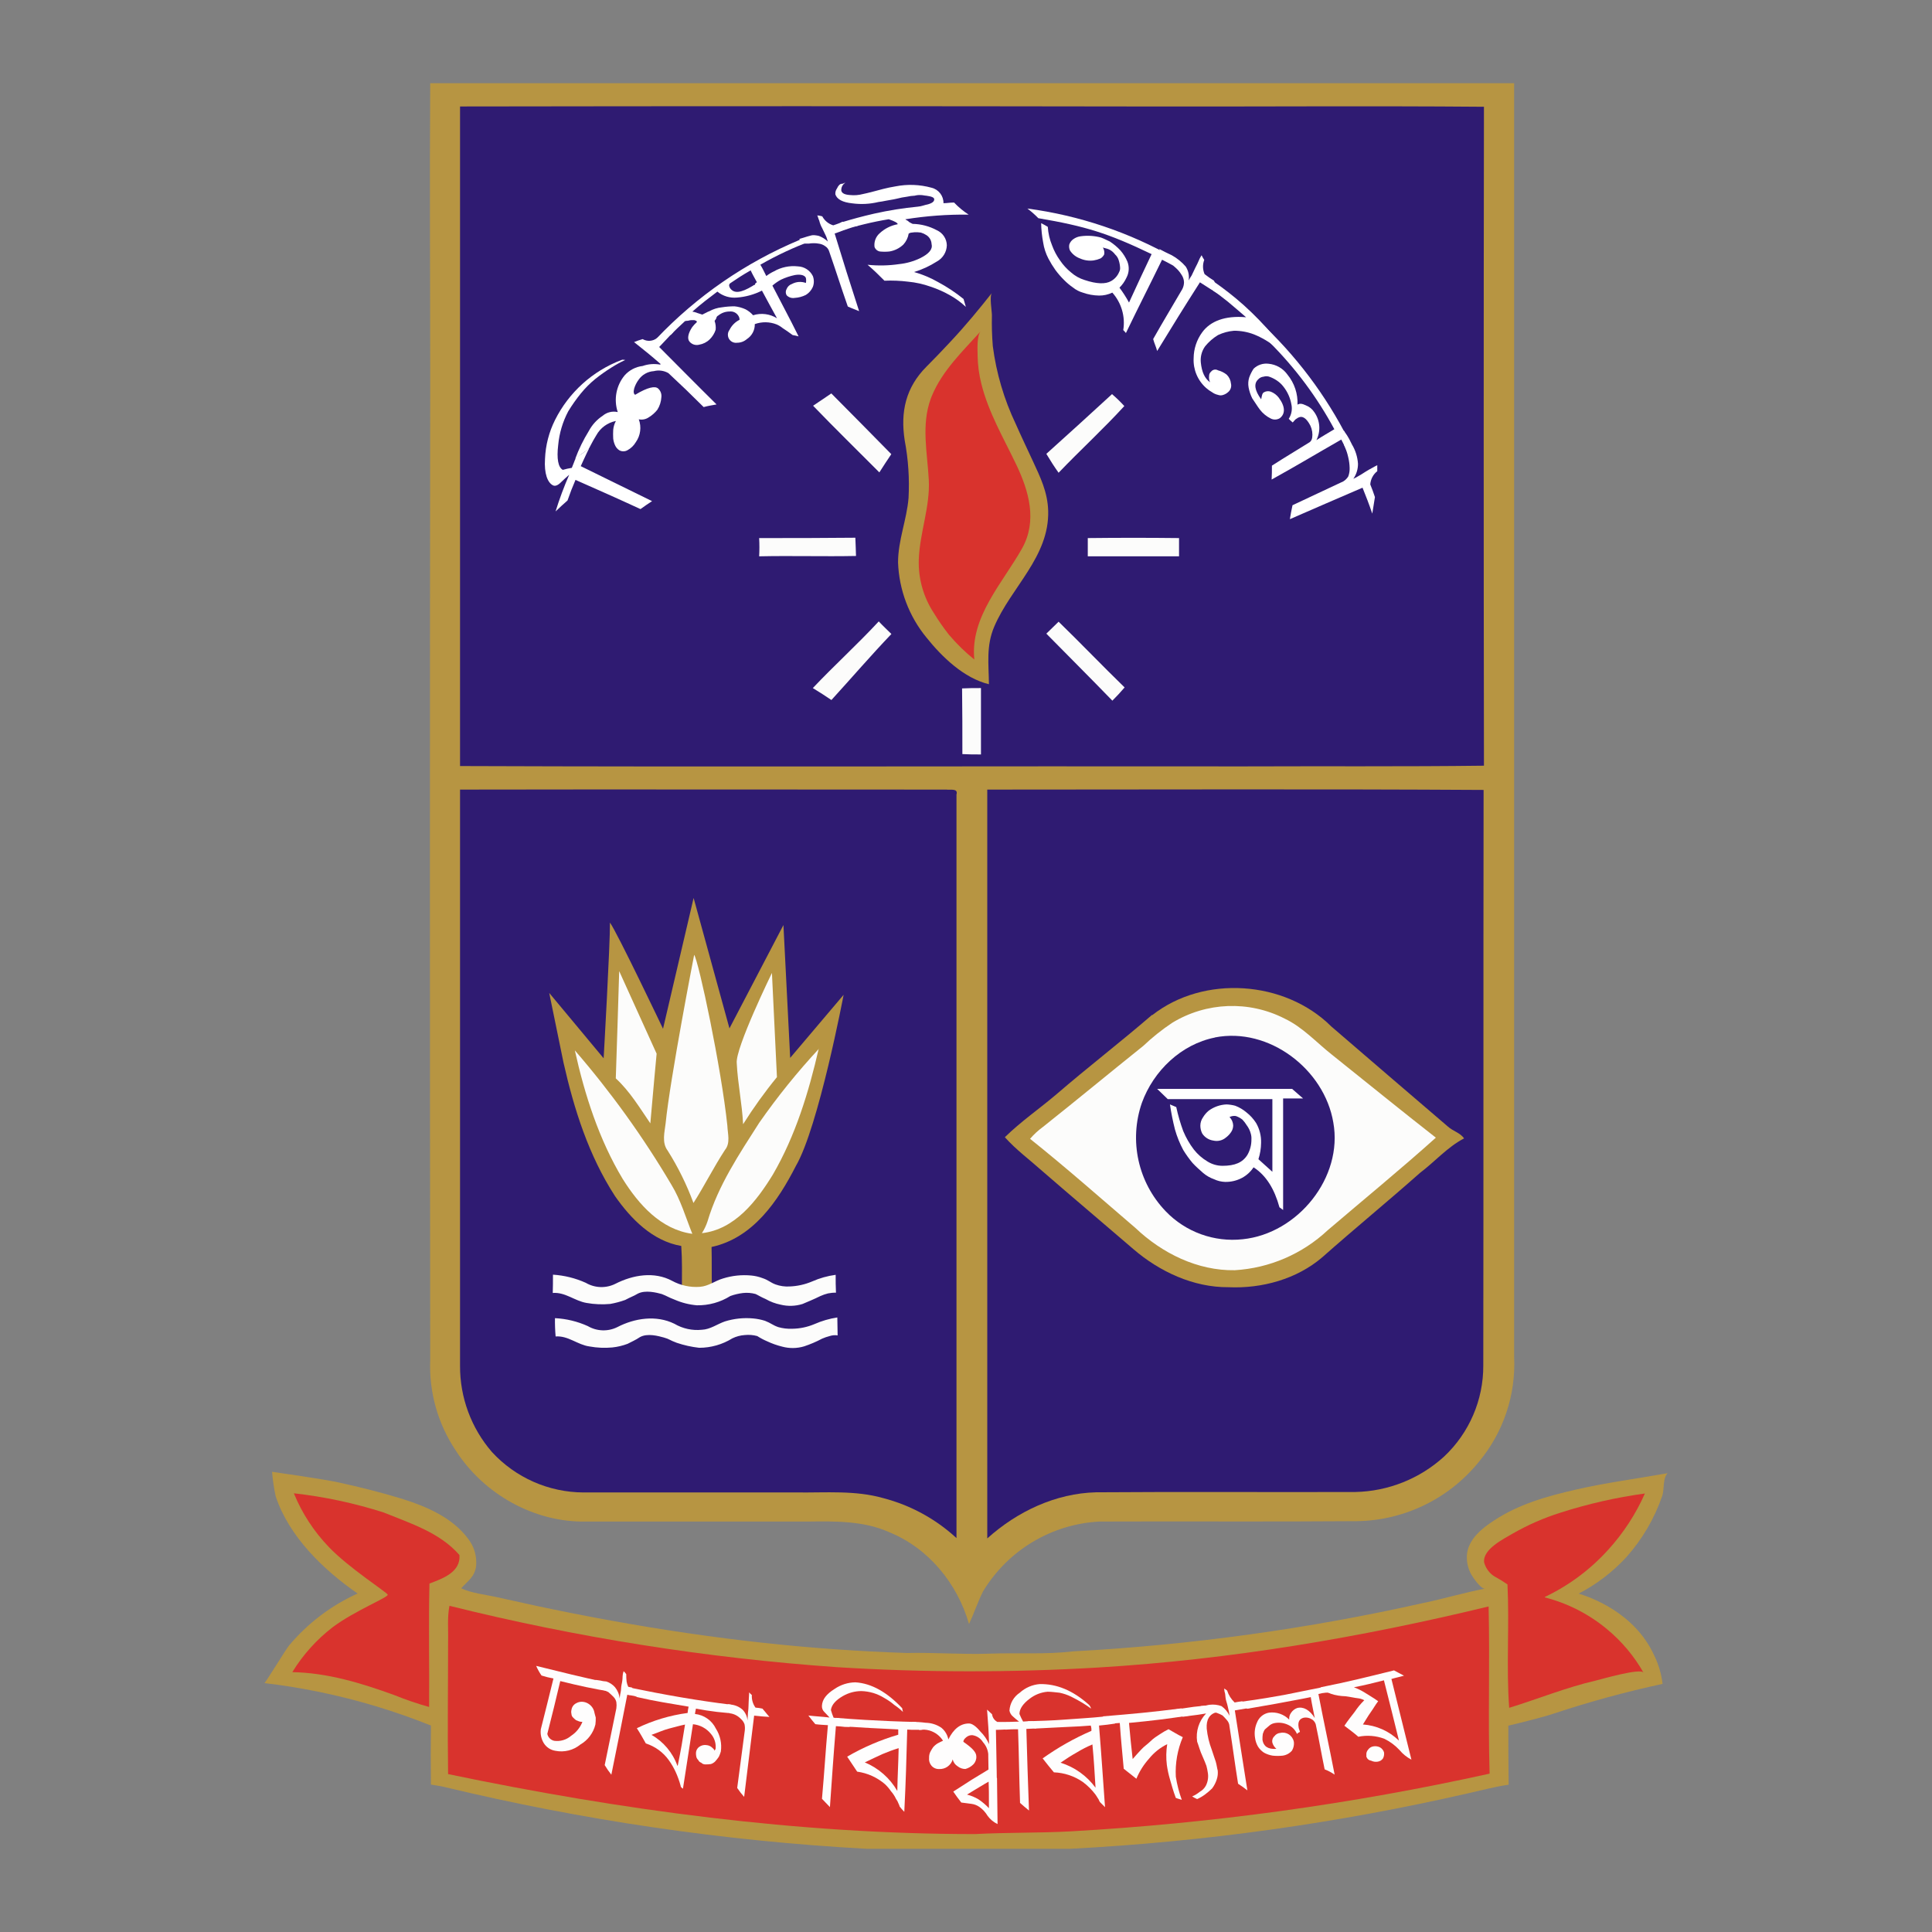 <?xml version="1.0" encoding="utf-8"?>
<!-- Generator: Adobe Illustrator 16.0.0, SVG Export Plug-In . SVG Version: 6.00 Build 0)  -->
<!DOCTYPE svg PUBLIC "-//W3C//DTD SVG 1.1//EN" "http://www.w3.org/Graphics/SVG/1.1/DTD/svg11.dtd">
<svg version="1.1" id="Layer_1" xmlns="http://www.w3.org/2000/svg" xmlns:xlink="http://www.w3.org/1999/xlink" x="0px" y="0px"
	  viewBox="0 0 1000 1000" enable-background="new 0 0 1000 1000" xml:space="preserve">
<rect x="0" y="0" width="1000" height="1000" fill="#808080" stroke="none"/>
<g>
	<path fill="#B79542" d="M222.676,43.08h561.033v659.114c0.971,19.861-5.59,39.354-18.363,54.594
		c-15.947,19.625-39.99,30.885-65.273,30.572c-43.619,0.338-87.389,0-131.012,0.188c-24.855,1.322-47.432,14.887-60.277,36.215
		c-2.748,5.512-4.631,11.33-7.222,16.844c-5.998-20.957-20.952-39.322-41.391-47.578c-12.937-5.846-27.812-5.668-41.731-5.48
		H303.547c-27.033,0.613-53.215-14.258-67.652-36.764c-9.266-13.834-13.895-30.246-13.219-46.879
		c-0.191-169.508-0.191-339.066,0-508.673C222.676,144.392,222.339,93.736,222.676,43.08"/>
	<path fill="#2F1B72" d="M238.12,55.111c116.11-0.188,232.31-0.188,348.613,0c60.457,0.154,120.736-0.363,181.357,0.154
		c-0.172,113.71-0.172,227.396,0,341.057c-41.398,0.517-82.941,0.184-124.494,0.363c-135.179-0.179-270.146,0.334-405.476-0.179
		V55.111"/>
	<path fill="#2F1B72" d="M659.734,194.377c3.602,1.705,7.195,3.101,10.639,5.168c1.719,2.869,3.098,5.925,4.111,9.109
		c1.4,3.777-1.705,7.038-4.629,8.409c3.777-5.82-1.188-11.152-3.775-16.479c-2.074,0.179-4.119,0.333-6.184,0.333
		c0-2.042,0-4.293-0.162-6.516V194.377"/>
	<path fill="#FCFCFB" d="M420.845,210.002c3.109-2.072,6.182-4.115,9.446-6.366c10.347,10.348,20.695,20.957,31.042,31.434
		c-2.068,3.106-4.14,6.182-6.183,9.442C443.689,233.026,432.021,221.592,420.845,210.002"/>
	<path fill="#FCFCFB" d="M575.58,203.999c2.258,1.922,4.379,3.989,6.367,6.182c-10.84,11.848-22.846,22.845-34.018,34.515
		c-2.227-3.106-4.299-6.366-6.346-9.78C553.074,224.585,564.404,214.28,575.58,203.999"/>
	<path fill="#FCFCFB" d="M392.934,278.505c16.475,0,33.322,0,49.797-0.18c0.184,3.081,0.184,6.183,0.338,9.443
		c-16.635,0.337-33.297-0.183-50.135,0.183C393.112,284.809,393.112,281.653,392.934,278.505"/>
	<path fill="#FCFCFB" d="M563.033,278.505c15.809-0.18,31.432-0.18,47.238,0v9.446h-47.238V278.505"/>
	<path fill="#FCFCFB" d="M454.841,321.637c2.068,2.218,4.295,4.294,6.545,6.515c-10.659,11.153-20.699,22.847-31.045,34.177
		c-3.077-2.072-6.187-4.109-9.626-6.186C431.738,344.478,443.874,333.48,454.841,321.637"/>
	<path fill="#FCFCFB" d="M541.584,327.973c2.047-2.042,4.297-4.119,6.346-6.186c11.51,11.177,22.656,22.845,34.172,34.026
		c-2.047,2.406-4.117,4.627-6.342,6.849C564.404,350.944,552.92,339.484,541.584,327.973"/>
	<path fill="#FCFCFB" d="M497.969,356.325c3.259-0.183,6.515-0.183,9.775-0.183v34.36c-3.26,0-6.516,0-9.621-0.183
		C498.123,378.988,498.123,367.657,497.969,356.325"/>
	<path fill="#2F1B72" d="M238.12,408.691c83.977-0.159,167.8,0,251.774,0c1.893,0.333,6.187-0.854,5.178,2.585v384.831
		c-10.755-9.914-23.791-17.023-37.953-20.699c-14.437-4.109-29.725-2.738-44.654-2.918H302.021
		c-18.026-0.07-35.203-7.658-47.396-20.932c-10.727-12.391-16.594-28.262-16.506-44.654V408.691"/>
	<path fill="#2F1B72" d="M511.006,408.691c85.527,0,171.4-0.338,256.898,0.179c-0.158,99.267,0,198.691-0.158,297.957
		c0.063,17.818-7.275,34.85-20.252,47.057c-12.611,11.504-28.965,18.027-46.021,18.373c-44.656,0.154-89.494-0.182-134.146,0.154
		c-20.953,0.518-40.875,9.959-56.32,23.877C511.006,666.93,511.006,537.736,511.006,408.691"/>
	<path fill="#B79542" d="M359.013,464.779l18.552,67.5l27.942-53.479l3.489,68.76l27.656-32.641c0,0-12.937,68.424-24.734,88.629
		c-9.259,18.111-22.144,37.254-43.615,41.887c0.18,7.221,0,14.102,0.18,21.289c-5.173,0-10.348,0.184-15.522,0
		c0-7.371,0.181-14.412-0.338-21.809c-14.926-2.588-26.102-14.072-34.331-25.867c-13.579-20.961-21.135-44.813-26.619-69.023
		l-7.398-36.09l28.17,33.834c0,0,3.416-59.94,3.261-70.236c3.598,4.81,27.477,54.945,27.477,54.945L359.013,464.779"/>
	<path fill="#FCFCFB" d="M359.299,494.22c2.33,3.31,14.074,58.543,17.18,88.422c0.151,4.145,1.707,8.955-1.217,12.547
		c-5.847,8.928-10.632,18.553-16.325,27.475c-3.488-9.49-7.97-18.59-13.374-27.137c-3.106-4.113-1.552-9.596-1.037-14.074
		C346.832,558.275,359.299,494.22,359.299,494.22"/>
	<path fill="#FCFCFB" d="M320.494,502.654l19.375,42.734c0,0-2.248,24.039-3.258,36.064c-5.51-8.064-10.66-16.658-17.879-23.281
		C318.837,557.137,320.494,502.654,320.494,502.654"/>
	<path fill="#FCFCFB" d="M399.553,503.584l2.589,53.941c-6.339,7.748-12.189,15.893-17.515,24.371
		c-0.519-10.631-2.768-20.953-3.287-31.588C380.487,542.646,399.553,503.584,399.553,503.584"/>
	<path fill="#B79542" d="M596.355,525.471c26.617-20.953,68.688-18.108,92.748,5.848c20.07,17.332,40.176,34.51,60.277,51.742
		c2.592,2.404,6.521,3.289,8.408,6.182c-8.59,4.473-15.107,12.031-22.844,17.881c-16.66,14.77-33.834,28.84-50.504,43.613
		c-13.213,11.336-31.248,16.303-48.578,15.521c-18.109,0.158-35.727-8.066-49.289-19.764c-15.521-13.373-31.43-26.771-47.059-40.33
		c-6.52-5.85-13.553-10.994-19.402-17.543c8.23-8.072,17.695-14.592,26.619-22.146c16.301-14.068,33.322-27.133,49.623-41.213
		V525.471"/>
	<path fill="#FCFCFB" d="M606.648,529.457c17.705-10.828,39.754-11.68,58.242-2.252c9.438,4.477,16.477,12.365,24.551,18.734
		c17.848,14.254,35.729,28.84,53.758,42.916c-18.393,16.502-37.281,31.949-55.98,47.912c-13.131,12.299-30.139,19.623-48.1,20.693
		c-19.219,0.338-37.617-8.768-51.352-21.807c-18.111-15.521-35.887-31.25-54.613-46.203c1.988-2.314,4.238-4.391,6.703-6.188
		c17.51-13.891,34.51-27.99,51.865-41.883C596.352,536.99,601.35,533,606.648,529.457"/>
	<path fill="#2F1B72" d="M628.822,536.98c27.994-5.508,56.658,16.484,61.291,43.98c5.168,28.461-18.373,57.541-46.883,60.469
		c-14.793,1.621-29.512-3.713-39.836-14.443c-14.342-14.904-19.121-36.59-12.367-56.139c6.023-16.637,20.436-30.375,37.795-33.813
		V536.98"/>
	<path fill="#FCFCFB" d="M423.771,542.805c-5.173,22.508-12.031,45.016-23.7,65.09c-8.407,13.74-19.738,28.461-36.761,30.396
		c1.23-1.924,2.215-4.004,2.923-6.18c5.512-18.547,16.35-34.693,26.701-50.916c9.439-13.527,19.815-26.383,31.042-38.471
		L423.771,542.805"/>
	<path fill="#FCFCFB" d="M297.545,543.686c18.713,21.637,35.441,44.91,49.981,69.541c4.814,7.887,7.376,16.842,10.815,25.402
		c-16.322-2.225-27.811-15.266-36.064-28.455c-12.183-20.281-19.583-43.285-24.732-66.459V543.686"/>
	<path fill="#FCFCFB" d="M287.25,682.275L287.25,682.275c5.873,0.291,11.639,1.688,16.997,4.109
		c4.684,2.734,10.433,2.936,15.29,0.52c8.925-4.629,20.078-6.363,29.518-1.732c4.298,2.535,9.293,3.623,14.256,3.105
		c4.292-0.18,7.916-2.926,11.849-4.299c4.771-1.496,9.793-2.021,14.773-1.549c2.044,0.188,4.066,0.6,6.028,1.217
		c3.077,1.191,3.931,2.227,6.854,3.258c2.342,0.67,4.785,0.957,7.22,0.855c3.952-0.049,7.867-0.865,11.511-2.408
		c3.781-1.664,7.762-2.822,11.848-3.439c0,2.926,0.157,6.184,0.157,9.289c-1.379-0.221-2.789-0.105-4.118,0.338
		c-1.351,0.346-2.675,0.803-3.953,1.367c-2.971,1.578-6.073,2.9-9.262,3.961c-3.689,1.107-7.616,1.16-11.336,0.152
		c-2.667-0.658-5.268-1.57-7.759-2.744c-1.8-0.76-3.532-1.678-5.175-2.736c-2.122-0.576-4.331-0.75-6.517-0.518
		c-2.21,0.154-4.375,0.729-6.364,1.703c-5.16,3.199-11.109,4.895-17.179,4.891c-3.954-0.445-7.848-1.311-11.616-2.588
		c-3.776-1.373-3.595-1.887-6.702-2.742c-2.585-0.697-8.406-2.402-12.365-0.18c-1.044,0.701-2.133,1.334-3.259,1.893l-3.08,1.551
		c-2.545,0.967-5.206,1.605-7.916,1.885c-3.955,0.373-7.942,0.199-11.849-0.518c-6.183-0.85-10.998-5.66-17.515-5.174
		C287.311,688.59,287.199,685.43,287.25,682.275"/>
	<path fill="#B79542" d="M140.82,761.801c0,0,26.104,3.678,34.354,5.484c11.048,2.402,22.046,5.176,32.833,8.465
		c12.702,3.98,26.102,9.697,34.278,20.695c3.088,3.951,4.574,8.916,4.167,13.914c-0.649,5.875-4.375,7.943-7.763,11.746
		c5.538,2.586,12.937,3.314,18.99,4.686c6.519,1.467,13.038,2.904,19.56,4.32c13.056,2.791,26.164,5.379,39.323,7.76
		c26.285,4.76,52.725,8.668,79.293,11.537c24.423,2.639,48.923,4.365,73.499,5.176c14.257-0.336,28.69,0.855,42.947,0.338
		c14.258-0.518,28.844,0.518,43.254-1.189c61.049-3.283,121.709-11.674,181.359-25.07c10.654-2.225,20.953-5.332,31.77-7.398
		c-2.07,0.412-6.213-5.666-7.117-7.242c-1.893-3.365-2.662-7.246-2.201-11.072c1.07-7.533,7.768-12.938,13.816-16.869
		c13.094-8.666,27.813-12.707,42.945-16.17c15.137-3.469,31.381-5.586,47.012-8.385c-2.59,2.586-1.631,8.41-2.742,11.666
		c-4.045,11.785-10.414,22.648-18.732,31.93c-7.037,7.615-15.346,13.955-24.553,18.727c6.182,1.891,28.848,9.781,38.986,31.773
		c2.33,4.691,3.828,9.748,4.451,14.953c-18.918,4.082-37.605,9.174-55.986,15.26c-4.967,1.736-18.703,5.18-23.852,6.367
		c0,10.141,0,20.436,0.16,30.551c-7.195,1.035-14.08,2.926-21.113,4.477c-67.564,15.477-136.348,25.072-205.572,28.691H448.322
		c-73.609-4.041-146.704-14.754-218.376-32.002c-2.25-0.516-4.657-0.852-6.883-1.217c-0.153-10.115-0.153-20.41,0-30.553
		c-18.623-7.486-37.88-13.293-57.537-17.361c-9.934-2.039-19.738-3.596-28.665-4.627c0.441,0,11.228-17.625,12.651-19.33
		c9.673-11.58,21.845-20.822,35.597-27.031c-17.643-12.184-35.495-29.443-42.402-50.271
		C141.791,770.334,141.16,766.082,140.82,761.801"/>
	<path fill="#D9332D" d="M152.1,772.928c15.813,1.771,31.412,5.107,46.568,9.959c13.891,5.666,29,10.348,39.141,21.992
		c0.699,8.924-8.744,12.18-15.521,14.77c-0.518,21.293,0,42.398-0.183,63.877c-6.147-1.723-12.192-3.787-18.108-6.186
		c-16.999-6.18-34.512-11.512-52.699-11.848c5.496-8.977,12.592-16.863,20.927-23.281c11.515-8.594,29.028-15.523,28.461-16.818
		c-0.568-1.295-20.439-14.098-30.399-24.574C162.511,792.758,156.339,783.291,152.1,772.928"/>
	<path fill="#D9332D" d="M807.592,782.99c14.277-4.584,28.936-7.92,43.803-9.963c-4.736,10.701-11.176,20.568-19.068,29.215
		c-9.229,10.199-20.373,18.479-32.805,24.367c0.088,0,0.154,0.064,0.158,0.152c0,0.008-0.004,0.02-0.004,0.029h-0.154
		c11.855,3.02,22.887,8.648,32.285,16.479c7.611,6.293,14.01,13.922,18.885,22.51c-1.422-2.59-22.066,3.463-24.836,4.113
		c-15.34,3.543-29.727,9.463-44.701,14.072c-1.557-21.111,0.152-42.584-0.881-63.875c-2.225-1.535-4.537-2.953-6.906-4.242
		c-2.549-1.662-4.391-4.209-5.178-7.143c-0.852-6.854,10.168-12.186,14.877-14.979C790.834,789.281,799.055,785.686,807.592,782.99"
		/>
	<path fill="#D9332D" d="M231.936,849.709c0.182-6.18-0.517-12.363,0.701-18.551c65.809,16.4,132.92,27.027,200.576,31.771
		c45.116,2.799,90.365,2.85,135.486,0.156c68.197-4.111,135.508-15.523,201.795-31.586c0.701,28.844-0.334,57.693,0.516,86.535
		c-71.43,15.789-144.021,25.781-217.051,29.885c-16.516,0.877-32.813,0.516-49.312,1.395c-91.691,0-183.069-12.365-272.712-31.043
		C231.601,895.375,231.936,872.529,231.936,849.709"/>
	<path fill="#D9332D" d="M545.004,911.516c4.404-3.719,9.332-6.785,14.615-9.105c0.6,6.797,0.773,13.621,0.518,20.438
		C556.18,917.879,550.508,914.777,545.004,911.516"/>
	<path fill="#D9332D" d="M442.834,909.111c4.813-1.889,9.627-6.521,14.93-5.334c0.361,6.188-0.155,12.736,0.361,18.914
		C453.316,918.035,447.984,913.406,442.834,909.111"/>
	<path fill="#B79542" d="M479.572,189.746c3.961-3.961,8.075-8.254,12.215-12.707c8.071-8.588,15.262-17.355,21.627-25.431
		c-1.375,1.735,0,9.29,0,11.619c-0.129,5.316,0.025,10.64,0.463,15.938c1.811,13.966,5.82,27.564,11.877,40.28
		c2.793,6.337,5.795,12.598,8.719,18.91c4.059,8.772,7.762,16.25,8.07,26.106c0.596,23.774-19.244,39.529-27.914,59.865
		c-4.295,10.089-2.846,19.298-2.766,29.829c-12.936-3.132-24.295-14.101-32.396-24.243c-8.993-10.985-14.132-24.618-14.641-38.804
		c0-11.436,4.503-22.07,5.432-33.322c0.542-9.997-0.126-20.023-1.989-29.858C465.993,213.183,468.787,200.53,479.572,189.746"/>
	<path fill="#D9332D" d="M481.797,206.25l0.572-1.426c5.353-12.936,15.933-23.075,25.201-33.292
		c-2.051,2.277-1.582,9.755-1.555,12.573c0.074,4.908,0.725,9.784,1.934,14.542c3.682,14.9,11.568,28.198,18.115,41.936
		c6.545,13.735,10.916,29.052,2.951,43.28c-10.014,17.877-26.957,35.419-24.709,57.51c-4.808-3.877-9.235-8.213-13.22-12.936
		c-2.798-3.574-5.391-7.304-7.763-11.177c-5.374-8.196-8.083-17.855-7.762-27.653c0.496-13.918,5.903-27.218,5.176-41.213
		C480.014,234.399,476.729,219.987,481.797,206.25"/>
	<path fill="#FCFCFB" d="M286.213,659.766L286.213,659.766c5.875,0.373,11.634,1.799,17,4.221
		c4.679,2.746,10.432,2.938,15.289,0.512c9.106-4.633,20.101-6.516,29.362-1.547c4.412,2.406,9.425,3.486,14.437,3.104
		c4.451-0.334,7.76-3.104,11.849-4.295c4.763-1.504,9.777-2.031,14.748-1.551c2.001,0.189,3.968,0.65,5.844,1.367
		c3.105,1.035,3.958,2.252,6.705,3.26c2.309,0.83,4.765,1.18,7.217,1.039c4.014-0.143,7.967-1.018,11.668-2.59
		c3.885-1.717,7.997-2.873,12.206-3.439c0,3.072,0,6.184,0.159,9.26c-1.379-0.039-2.764,0.084-4.115,0.361
		c-1.359,0.338-2.684,0.793-3.956,1.373c-3.081,1.525-7.221,3.264-9.264,4.109c-3.676,1.143-7.595,1.26-11.331,0.338
		c-2.727-0.549-5.348-1.533-7.762-2.922c-2.405-1.008-3.959-2.043-5.175-2.584c-2.121-0.584-4.332-0.754-6.52-0.518
		c-2.231,0.268-4.427,0.787-6.542,1.547c-5.191,3.256-11.213,4.922-17.334,4.814c-3.972-0.342-7.86-1.324-11.514-2.922
		c-3.597-1.371-3.597-1.734-6.699-2.922c-2.589-0.701-8.41-2.227-12.37-0.184c-1.096,0.652-2.238,1.234-3.414,1.734
		c-0.181,0-1.732,0.85-3.104,1.525c-2.521,0.914-5.121,1.605-7.761,2.066c-4.074,0.373-8.183,0.201-12.211-0.514
		c-6.184-1.035-10.969-5.664-17.515-5.174C286.213,665.949,286.213,662.844,286.213,659.766"/>
	<path fill="#FFFFFF" d="M674.484,568.568h-10.344v57.725l-1.893-1.398c-2.59-9.443-6.859-16.484-13.4-20.695
		c-1.516,2.293-3.58,4.178-6,5.479c-2.703,1.43-5.721,2.143-8.771,2.072c-1.961-0.072-3.891-0.533-5.664-1.373
		c-2.076-0.732-3.992-1.836-5.668-3.254c-1.711-1.557-3.596-3.105-5.486-5.178c-1.768-2.109-3.371-4.35-4.809-6.701
		c-1.814-3.389-3.254-6.961-4.297-10.658c-1.08-4.266-1.943-8.58-2.584-12.938l3.26,1.373c0.908,4.201,2.109,8.334,3.588,12.365
		c1.418,3.426,3.27,6.652,5.512,9.602c1.947,2.475,4.336,4.572,7.037,6.18c2.328,1.461,5.02,2.24,7.768,2.254
		c6.545,0,10.477-1.736,12.932-5.666c1.404-2.457,2.117-5.246,2.07-8.07c0.057-0.99-0.057-1.979-0.336-2.928
		c-0.4-1.551-1.109-3.01-2.072-4.289c-0.641-1.053-1.383-2.027-2.227-2.928c-1.021-0.824-2.188-1.463-3.438-1.889
		c-1.113-0.158-2.248,0.021-3.262,0.521c1.135,1.15,1.805,2.676,1.893,4.295c0,1.221-0.354,2.422-1.033,3.438
		c-0.738,1.119-1.668,2.098-2.742,2.896c-1.801,1.523-4.223,2.098-6.52,1.553c-2.328-0.326-4.398-1.643-5.697-3.598
		c-0.666-1.277-1.008-2.699-1.004-4.135c0.006-1.531,0.488-3.023,1.367-4.273c0.775-1.301,1.764-2.465,2.928-3.438
		c2.689-1.988,5.916-3.121,9.258-3.264c1.508,0.063,3.016,0.283,4.477,0.674c2.123,0.809,4.092,1.969,5.826,3.443
		c1.959,1.527,3.643,3.387,4.988,5.48c1.818,3.139,2.719,6.725,2.59,10.352c-0.037,2.855-0.498,5.689-1.371,8.408l7.217,6.52
		v-37.619h-54.145l-5.488-5.299h69.846L674.484,568.568"/>
	<path fill="#FEFDFD" d="M289.991,870.125c-2.587,10.992-3.958,16.504-6.699,27.318c0.369,1.805,1.771,3.213,3.569,3.596
		c3.15,0.432,6.335-0.514,8.746-2.588c2.647-1.74,4.693-4.262,5.845-7.219c-0.524,0.01-1.044-0.049-1.551-0.18
		c-0.582-0.191-1.152-0.416-1.707-0.672c-0.562-0.406-1.083-0.865-1.553-1.373c-0.535-0.484-0.846-1.166-0.854-1.887
		c-0.181-0.68-0.181-1.393,0-2.07c0.188-1.473,1.087-2.756,2.407-3.438c1.236-0.732,2.705-0.975,4.111-0.674
		c2.432,0.5,4.407,2.268,5.174,4.629c0.184,1.035,0.519,2.068,0.881,3.439c0.033,1.203-0.027,2.406-0.181,3.6
		c-1.069,4.359-3.872,8.102-7.765,10.346c-3.599,2.982-8.348,4.176-12.933,3.26c-2.476-0.381-4.666-1.814-6.002-3.934
		c-1.322-2.16-1.868-4.705-1.551-7.217c2.586-10.477,3.956-15.52,6.545-26.285c-2.095-0.367-4.161-0.881-6.184-1.527
		c-1.083-1.57-2.009-3.244-2.768-4.992c14.437,3.598,21.652,5.332,36.219,8.592c1.371,2.066,2.07,2.738,3.441,4.965
		C305.955,873.9,300.469,872.709,289.991,870.125"/>
	<path fill="#FEFDFD" d="M324.684,877.186c-3.259,16.48-4.81,24.709-8.253,41.395c-1.26-1.576-2.408-3.236-3.439-4.967
		c2.404-11.85,3.619-17.516,6.027-29.367c0.155-1.076,0.155-2.176,0-3.26c-0.239-1.053-0.779-2.014-1.552-2.766
		c-0.856-0.855-1.554-1.525-2.59-2.406c-1.098-0.57-2.25-1.027-3.439-1.371c-1.189-1.582-2.278-3.242-3.259-4.969
		c0.795,0.162,1.597,0.273,2.404,0.34c1.066,0.281,2.16,0.453,3.262,0.518c1.711,0.568,3.245,1.574,4.447,2.92
		c1.374,1.666,2.212,3.699,2.409,5.85c0.181-0.699,0.181-1.736,0.518-3.105c0.334-1.371,0.181-2.588,0.514-4.113
		c0.33-1.355,0.504-2.744,0.519-4.139c0.034-0.934,0.205-1.863,0.52-2.742c0.536,0.439,1.001,0.961,1.37,1.551
		c-0.02,1.262,0.042,2.527,0.182,3.779c0.146,0.949,0.435,1.875,0.851,2.744c0.337,0,0.519,0.176,0.855,0.176
		c0.335,0,0.699,0.184,1.036,0.184c0.518,0.854,1.036,1.709,1.552,2.742l1.01,2.043c-0.939-0.326-1.912-0.553-2.898-0.674
		C326.034,877.504,325.349,877.381,324.684,877.186"/>
	<path fill="#FEFDFD" d="M360.232,884.379c-0.337,1.371-0.337,1.729-0.52,2.766c4.667,0.482,8.758,3.338,10.813,7.555
		c2.255,3.514,3.173,7.719,2.589,11.852c-0.265,0.939-0.612,1.855-1.033,2.742c-0.569,0.846-1.199,1.65-1.891,2.406
		c-0.618,0.629-1.381,1.104-2.223,1.369c-0.969,0.152-1.945,0.213-2.924,0.184c-0.783,0.016-1.539-0.307-2.071-0.881
		c-0.698-0.195-1.271-0.703-1.551-1.369c-0.499-0.459-0.851-1.053-1.008-1.709c-0.146-0.682-0.207-1.373-0.181-2.066
		c0.062-1.242,0.693-2.377,1.706-3.084c1.15-0.809,2.577-1.117,3.957-0.852c0.881,0.109,1.713,0.461,2.408,1.006
		c0.514,0.52,1.369,1.035,1.551,1.893c0.154-0.158,0.154-0.52,0.517-0.857c0.351-2.85-0.524-5.717-2.403-7.889
		c-2.306-2.842-5.65-4.641-9.291-4.99c-2.042,13.395-3.079,19.918-5.174,33.32c-0.298-0.047-0.553-0.244-0.671-0.518
		c-0.329-0.156-0.53-0.494-0.518-0.854c-0.658-2.475-1.522-4.893-2.585-7.219c-0.993-2.178-2.199-4.248-3.597-6.182
		c-2.924-4.063-7.078-7.076-11.849-8.592c-1.736-3.078-2.768-4.967-4.656-7.891c8.281-4.021,17.156-6.684,26.283-7.891
		c0.082-1.1,0.256-2.191,0.519-3.26c-10.815-1.891-16.325-2.588-26.802-4.992c-0.674-1.037-1.526-2.072-2.226-3.076
		c-0.334-0.621-0.732-1.201-1.191-1.738c8.59,1.738,17.337,3.445,26.441,4.996c9.105,1.551,17.332,2.74,25.585,3.777
		c1.555,1.705,2.407,2.744,3.958,4.631C374.818,886.654,367.477,885.787,360.232,884.379 M354.565,892.629
		c-2.586,0.52-5.511,1.375-8.251,2.07c-2.745,0.699-5.667,2.045-9.108,3.26c6.229,3.555,10.983,9.217,13.402,15.965h0.18
		C352.495,905.516,353.193,901.4,354.565,892.629z"/>
	<path fill="#FEFDFD" d="M390.346,888.002l-5.175,42.063c-1.311-1.453-2.514-3-3.595-4.629c1.525-11.852,2.402-17.85,3.93-29.725
		c0.13-1.088,0.08-2.191-0.152-3.258c-0.38-1.064-1.034-2.01-1.891-2.742c-0.793-0.842-1.73-1.535-2.77-2.049
		c-0.967-0.465-2.009-0.764-3.077-0.877l-0.52-2.588l-0.516-2.072c0.636-0.014,1.27,0.045,1.889,0.182
		c2.166,0.258,4.202,1.156,5.846,2.588c1.503,1.525,2.422,3.533,2.59,5.664c0-0.848,0.18-1.885,0.18-3.074s0.337-2.59,0.337-4.299
		c0-1.707,0.178-3.104,0.178-4.113c0-1.006,0.181-2.064,0.181-3.102c0.411,0.5,0.872,0.959,1.372,1.369
		c-0.142,2.328,0.526,4.633,1.891,6.521c1.21,0.072,2.412,0.246,3.597,0.518c1.549,1.729,2.068,2.588,3.621,4.295
		C395.078,888.518,393.552,888.336,390.346,888.002"/>
	<path fill="#FEFDFD" d="M467.39,886.107c-1.379-1.336-2.875-2.551-4.478-3.619c-1.596-1.371-3.33-2.572-5.173-3.596
		c-1.772-1.102-3.672-1.969-5.665-2.588c-2.01-0.598-4.09-0.939-6.188-1.004c-3.375,0-6.694,0.891-9.622,2.584
		c-3.597,2.07-5.844,4.479-6.182,7.219c0.374,1.344,0.834,2.666,1.372,3.957l1.034,0.156c0.592,0.084,1.188,0.137,1.789,0.154
		c2.292,0.848,4.252,2.418,5.586,4.475h-2.56l-2.227-0.23l-2.41-0.158c-1.392,16.82-1.909,25.227-3.102,41.889
		c-1.554-1.707-2.588-2.588-4.115-4.295c1.372-15.289,1.709-22.998,3.077-38.111c-2.584-0.178-3.932-0.178-6.515-0.514
		c-1.556-1.893-2.227-2.588-3.599-4.48c4.449,0.52,6.674,0.52,10.969,1.039c-1.009-1.039-1.526-1.709-2.584-2.746
		c-0.93-0.82-1.435-2.021-1.372-3.258c0.153-3.438,2.406-6.182,6.519-8.768c3.182-2.195,6.95-3.393,10.814-3.441
		c8.404,0.518,16.479,5.172,24.216,13.398c0.076,0.66,0.218,1.311,0.413,1.941V886.107"/>
	<path fill="#FEFDFD" d="M469.586,895.219c-0.487,16.996-0.67,25.586-1.525,42.582c-0.854-0.869-1.655-1.779-2.406-2.742
		c-0.104-0.477-0.278-0.943-0.516-1.371c-0.326-0.93-0.789-1.799-1.372-2.592c-0.671-1.43-1.543-2.764-2.59-3.951
		c-0.896-1.316-1.926-2.529-3.081-3.627c-4.077-3.521-9.092-5.785-14.432-6.518l-5.174-7.758
		c8.324-4.834,17.205-8.645,26.438-11.359v-2.742c-11.331-0.518-17.333-0.854-28.457-1.555c-1.53-1.889-2.405-2.588-3.936-4.447
		c4.92,0.42,9.939,0.748,15.034,1.061c9.055,0.533,17.868,0.895,26.438,1.086l1.501,1.732c0.646,0.779,1.267,1.553,1.833,2.305
		h-3.305C472.484,895.375,471.008,895.322,469.586,895.219 M465.139,904.842c-2.855,0.877-5.662,1.908-8.409,3.08
		c-2.769,1.215-5.845,2.768-9.109,4.293c7.083,2.939,12.989,8.131,16.817,14.771C464.618,918.242,464.955,913.586,465.139,904.842z"
		/>
	<path fill="#FEFDFD" d="M515.486,895.375c0.332,16.996,0.518,25.586,0.674,42.58c-0.729-0.594-1.477-1.266-2.258-1.988
		c-0.771-0.725-2.039-1.994-2.039-1.994c0-4.242,0-8.482-0.133-12.701l-0.207-12.525v-0.824c-0.23-2.305-1.189-4.471-2.74-6.184
		c-1.21-1.967-3.227-3.295-5.512-3.621c-1.121-0.049-2.214,0.322-3.081,1.035c-1.035,0.854-1.551,1.553-1.551,2.4
		c4.478,3.107,6.703,5.332,6.703,7.559c0.101,1.539-0.466,3.045-1.554,4.141c-1.135,1.143-2.561,1.963-4.116,2.377
		c-1.435,0-2.83-0.479-3.956-1.369c-1.317-0.797-2.254-2.096-2.584-3.596c-0.908,3.092-3.819,5.156-7.041,4.99
		c-1.514,0.061-2.973-0.578-3.958-1.73c-0.979-1.152-1.426-2.666-1.242-4.164c-0.021-0.939,0.153-1.877,0.518-2.744
		c0.442-0.898,0.954-1.764,1.525-2.588c0.68-0.82,1.496-1.52,2.405-2.07c1.034-0.518,1.892-1.01,2.769-1.369
		c-1.63-2.57-4.14-4.457-7.063-5.305c-1.684-0.475-3.451-0.564-5.172-0.256l-1.76-1.813c-0.75-0.803-1.525-1.58-2.301-2.354
		c2.456-0.033,4.911,0.113,7.347,0.436c2.901,0.059,5.724,0.959,8.12,2.59c0.646,0.523,1.218,1.121,1.709,1.787
		c0.935,1.258,1.576,2.705,1.888,4.24c2.593-5.33,6.183-8.252,10.664-8.252c1.551,0,3.59,1.371,5.85,4.113
		c1.927,1.881,3.469,4.125,4.549,6.6c-0.186-7.221-0.518-10.84-1.035-17.881c1.035,1.035,1.551,1.375,2.59,2.406
		c0.205,1.691,1.229,3.17,2.742,3.961c0.951,0.41,2.01,0.512,3.023,0.283c0.57,1.252,1.25,2.453,2.021,3.596l-3.469,0.156
		L515.486,895.375 M516.336,944.141c-2.059-0.973-3.838-2.451-5.178-4.295c-1.08-1.834-2.546-3.412-4.289-4.629
		c-1.238-0.844-2.656-1.377-4.139-1.553c-1.709-0.158-3.26-0.49-5.179-0.672c-1.888-2.41-2.584-3.445-4.139-5.668l9.625-6.184
		l8.77-5.332l4.242,4.506L516.336,944.141z M511.709,922.176c-1.375,0.852-2.777,1.525-4.66,2.742
		c-1.884,1.217-4.111,2.406-6.52,3.957c2.055,0.518,4.024,1.33,5.849,2.41c1.996,1.322,3.839,2.875,5.485,4.627
		C511.939,930.453,511.939,927.869,511.709,922.176z"/>
	<path fill="#FEFDFD" d="M564.766,884.379c-1.369-1.01-2.922-2.043-4.629-3.08c-1.705-1.033-3.625-2.072-5.695-3.102
		c-1.9-0.93-3.92-1.615-6.004-2.045c-2.064-0.182-4.107-0.52-6.178-0.52c-3.373,0.275-6.594,1.523-9.264,3.594
		c-3.258,2.408-5.328,5.174-5.328,7.918c0.555,1.346,1.186,2.66,1.889,3.932l2.588-0.178h2.59c0.016,0.406,0.088,0.803,0.205,1.191
		c0.1,0.326,0.248,0.643,0.439,0.932c0.039,0.354,0.156,0.697,0.336,1.006c0.148,0.256,0.334,0.488,0.543,0.701h-1.736l-3.281,0.154
		c0.518,16.838,0.697,25.25,1.369,42.246c-1.887-1.553-2.898-2.406-4.633-3.932c-0.514-15.291-0.514-23.025-1.035-38.135
		c-2.582,0-3.93,0-6.52,0.186c-1.449-1.238-2.826-2.559-4.109-3.963c4.447,0,6.699,0,11.15-0.18
		c-1.379-1.033-1.891-1.527-3.084-2.588c-0.98-0.771-1.654-1.877-1.885-3.102c0.227-3.756,2.197-7.184,5.332-9.264
		c2.859-2.594,6.496-4.168,10.344-4.479c8.592-0.15,17.002,3.109,25.588,10.814C564.227,883.043,564.566,883.686,564.766,884.379"/>
	<path fill="#FEFDFD" d="M568.854,893.148c1.375,16.996,1.893,25.59,3.105,42.246l-2.59-2.588c-0.291-0.422-0.521-0.881-0.695-1.369
		l-1.531-2.404c-1.887-2.551-4.146-4.811-6.697-6.703c-4.408-3.043-9.594-4.764-14.951-4.969c-2.221-2.74-3.598-4.293-5.824-7.217
		c7.887-5.623,16.342-10.398,25.227-14.256c0.088-0.926-0.025-1.861-0.334-2.74c-3.775,0.334-7.553,0.518-11.336,0.672
		c-5.844,0.363-11.664,0.516-17.334,0.879c-0.514-0.516-1.213-1.033-1.729-1.551c-0.785-0.703-1.527-1.447-2.227-2.225
		c6.18-0.18,12.697-0.365,19.406-0.881c6.699-0.52,13.396-0.85,19.73-1.525c1.76,0.738,3.428,1.662,4.998,2.744
		c0.521,0.336,0.855,0.674,1.193,0.85C574.025,892.629,572.143,892.813,568.854,893.148 M565.414,902.928
		c-2.791,1.18-5.486,2.561-8.072,4.139c-2.742,1.525-5.666,3.416-8.408,5.305c7.27,2.254,13.619,6.791,18.109,12.934
		c-0.572-8.977-0.771-13.605-1.609-22.377H565.414z"/>
	<path fill="#FEFDFD" d="M584.373,891.779c0.701,7.553,1.037,11.328,1.893,18.703c1.4-1.709,2.924-3.26,4.475-4.967
		c1.555-1.707,3.26-2.74,4.813-4.295c1.553-1.553,3.26-2.588,4.814-3.596c1.42-0.957,2.908-1.824,4.451-2.588
		c3.105,1.707,4.295,2.588,7.395,4.115c-2.738,6.451-3.977,13.439-3.619,20.434c0.639,4.104,1.678,8.133,3.098,12.031
		c-1.365-0.521-1.885-0.521-3.098-1.035c-1.375-3.596-2.221-6.881-3.08-9.777c-0.691-2.367-1.209-4.777-1.555-7.221
		c-0.451-3.594-0.393-7.234,0.184-10.809c-3.662,1.795-6.883,4.375-9.447,7.553c-2.734,3.057-4.939,6.555-6.512,10.348l-6.549-5.178
		c-0.855-9.594-1.369-14.229-2.045-23.695c-1.43,0.15-2.861,0.213-4.295,0.182c-1.887-1.553-2.92-2.406-4.66-3.594
		c16.512-1.375,24.398-2.074,40.883-4.145c1.73,1.375,2.738,2.07,4.627,3.625C603.576,889.711,597.314,890.559,584.373,891.779"/>
	<path fill="#FEFDFD" d="M629.934,886.189c-3.93,0.879-5.664,3.957-5.33,8.59c0.383,3.711,1.258,7.359,2.588,10.838
		c0.707,2.383,1.551,4.451,2.072,6.182c0.516,1.738,0.67,3.416,1.033,4.637c0.16,1.561-0.016,3.141-0.518,4.627
		c-0.529,1.672-1.342,3.234-2.398,4.633c-1.139,1.117-2.352,2.152-3.629,3.102c-1.275,0.955-2.656,1.762-4.113,2.41
		c-0.895-0.396-1.756-0.855-2.582-1.373c1.418-0.609,2.752-1.422,3.957-2.408c1.301-0.723,2.377-1.795,3.105-3.102
		c1.119-2.166,1.473-4.646,1.006-7.039c-0.164-1.096-0.389-2.184-0.678-3.26c-0.516-1.371-1.031-2.74-1.883-4.629
		c-1.551-3.285-2.227-6.186-2.926-7.918c-0.797-5.316,0.908-10.707,4.631-14.59c-2.744,0.518-5.486,0.85-8.225,1.191l-3.777,0.516
		c-0.885-0.67-1.732-1.373-2.77-2.045c-1.031-0.674-1.523-1.035-2.225-1.553c3.438-0.516,6.887-1.033,10.654-1.551
		c2.744-0.338,5.488-0.518,8.076-0.852c1.625,0.012,3.211,0.426,4.629,1.211c0.846,0.432,1.596,1.012,2.225,1.709
		C631.49,885.855,630.949,885.855,629.934,886.189"/>
	<path fill="#FEFDFD" d="M639.145,885.311c1.033,6.57,2.201,14.125,3.238,20.693l3.262,20.699c-1.547-1.232-3.152-2.379-4.816-3.438
		c-1.893-11.854-2.588-17.857-4.453-29.701c-0.053-1.219-0.547-2.367-1.369-3.258c-0.701-0.848-1.451-1.648-2.248-2.41
		c-0.994-0.539-2.018-0.994-3.078-1.371c-1.195-0.18-2.408-0.18-3.6,0c-1.732-1.369-2.764-2.068-4.658-3.441
		c1.576-0.055,3.139-0.289,4.658-0.697c2.084-0.258,4.188-0.02,6.16,0.697c1.793,1.258,3.223,2.973,4.135,4.969
		c-0.063-1.045-0.232-2.074-0.512-3.078c-0.344-1.373-0.518-2.588-1.037-4.115c-0.52-1.525-0.52-2.77-0.695-4.139
		c-0.303-0.887-0.465-1.807-0.498-2.742c0.529,0.311,1.043,0.654,1.525,1.035c0.75,2.355,2.09,4.482,3.885,6.182l1.887-0.336
		l1.996-0.281l1.289,0.98c1.221,0.881,2.408,1.654,3.543,2.355l-3.307,0.486L639.145,885.311"/>
	<path fill="#FEFDFD" d="M682.406,876.822c3.26,16.844,5.168,25.072,8.402,41.73c-1.607-1.113-3.346-2.035-5.174-2.744
		c-1.887-9.102-2.588-13.736-4.477-22.66c-0.184-1.377-1.01-2.586-2.223-3.262c-1.191-0.748-2.617-1.047-4.008-0.826
		c-2.25,0.518-3.262,2.045-2.77,4.967c0,0.52,0.52,1.553,0.695,2.404c-0.586,0.225-1.115,0.58-1.551,1.035
		c-0.855-2.039-2.443-3.691-4.453-4.627c-2.076-1.018-4.414-1.381-6.697-1.037c-0.984,0.121-1.924,0.477-2.74,1.037
		c-0.695,0.518-1.555,1.371-2.406,2.043c-0.857,0.672-1.033,1.889-1.375,2.584c-0.15,1.021-0.209,2.051-0.18,3.082
		c0.521,3.26,2.744,4.99,7.221,4.654c-0.979-0.813-1.688-1.891-2.07-3.104c-0.318-1.25,0.082-2.574,1.033-3.443
		c0.721-0.996,1.85-1.621,3.084-1.707c3.115-0.701,6.221,1.26,6.926,4.385c0.045,0.213,0.082,0.439,0.104,0.662
		c0.078,1.451-0.283,2.893-1.033,4.139c-1.24,1.418-2.943,2.34-4.807,2.588c-1.723,0.186-3.457,0.186-5.18,0
		c-1.578-0.248-3.105-0.775-4.5-1.551c-1.227-0.813-2.283-1.869-3.078-3.105c-0.826-1.424-1.35-2.998-1.551-4.631
		c-0.438-2.678-0.08-5.42,1.029-7.891c1.031-2.664,3.377-4.586,6.188-5.076c3.859-0.504,7.742,0.826,10.477,3.6
		c-0.121-1.281,0.236-2.563,1.012-3.6c0.756-1.102,1.834-1.947,3.104-2.4c3.26-0.855,6.516,1.035,9.105,5.174
		c-0.852-4.451-1.369-6.521-2.068-10.814c-5.846,1.215-11.85,2.225-18.105,3.441l-14.775,2.588
		c-0.682-0.449-1.309-0.961-1.893-1.527c-0.613-0.613-1.133-1.309-1.551-2.07c10.477-1.373,17.881-2.742,22.691-3.596l18.705-3.777
		c0.176,0,1.551-0.361,1.73-0.361c0.857,0.516,1.531,1.033,2.406,1.551c0.877,0.518,1.525,1.033,2.385,1.551
		C687.479,875.908,684.881,876.109,682.406,876.822"/>
	<path fill="#FEFDFD" d="M720.199,869.035c4.141,16.842,6.184,24.916,10.348,41.758c-2.371-1.23-4.482-2.93-6.184-4.994
		c-2.254-2.426-4.934-4.404-7.916-5.846c-4.281-1.576-8.904-1.926-13.375-1.012c-2.766-2.402-4.295-3.436-7.219-5.689
		c1.711-2.584,3.594-4.967,5.332-7.193c1.443-2.174,3.105-4.197,4.969-6.025c-1.07-0.564-2.242-0.918-3.443-1.037
		c-1.525-0.152-3.592-0.67-6.182-1.006c-5.82-0.184-10.348-1.736-12.936-4.66c15.258-3.076,22.662-4.969,37.953-8.742
		c2.043,1.035,3.072,1.709,5.174,2.742c-2.381,0.701-3.6,0.854-6.521,1.707V869.035 M707.268,908.723
		c-0.215-1.111,0.1-2.26,0.852-3.105c0.643-0.92,1.639-1.535,2.742-1.705c1.172-0.201,2.375-0.018,3.436,0.516
		c0.998,0.568,1.738,1.494,2.072,2.588c0.154,1.063-0.021,2.148-0.518,3.105c-0.625,0.936-1.625,1.555-2.742,1.709
		c-1.174,0.195-2.377,0.018-3.439-0.52c-1.34-0.164-2.385-1.242-2.51-2.588H707.268z M716.322,869.736
		c-6.191,1.553-9.451,2.404-15.529,3.594c1.857,0.689,3.641,1.557,5.332,2.588c2.068,1.371,4.633,2.742,7.219,4.631
		c-1.373,1.736-2.586,3.959-3.959,5.846c-1.369,1.891-2.588,4.113-3.936,6.186c6.951,0.496,13.508,3.418,18.531,8.252h0.098
		C721.08,888.621,719.529,882.439,716.322,869.736z"/>
	<path fill="#FFFFFF" d="M323.648,186.307c-2.491,1.154-4.901,2.476-7.217,3.956c-2.848,1.785-5.596,3.727-8.226,5.82
		c-2.771,2.25-5.302,4.782-7.556,7.554c-2.391,2.943-4.574,6.044-6.547,9.288c-2.843,5.382-4.602,11.273-5.171,17.335
		c-0.88,7.22,0,11.693,2.38,12.935c1.53-0.438,3.084-0.784,4.658-1.033l1.032-2.59c0.319-0.946,0.718-1.863,1.192-2.743
		c1.034-0.7,2.221-1.372,3.441-2.246c1.213-0.884,2.222-1.71,3.256-2.41l-1.034,2.068c-1.188,2.41-2.222,4.815-3.258,7.041
		c14.589,7.212,22.146,10.81,36.917,18.105c-2.407,1.555-3.598,2.405-6.001,4.114c-13.404-6.182-20.44-9.263-33.632-15.107
		c-1.736,4.114-2.587,6.182-4.14,10.66c-2.588,2.222-3.596,3.26-6.183,5.666c2-6.458,4.356-12.794,7.063-18.989
		c-1.708,1.551-2.586,2.222-4.294,3.931c-1.707,1.709-3.079,2.072-4.116,1.55c-2.742-1.367-4.63-5.999-4.112-13.731
		c0.284-6.987,2.047-13.829,5.174-20.082c7.147-14.282,19.4-25.363,34.33-31.041C322.46,185.969,322.615,186.307,323.648,186.307"/>
	<path fill="#FFFFFF" d="M341.191,179.602c11.846,11.849,17.694,17.876,29.697,29.729c-2.585,0.492-4.113,0.672-6.674,1.367
		c-7.245-7.22-11.022-10.839-18.239-17.567c-2.285-1.318-4.997-1.689-7.555-1.034c-3.178,0.2-6.088,1.851-7.891,4.478
		c-1.011,1.359-1.778,2.88-2.276,4.502c-0.519,1.889-0.181,2.923,0.519,3.26c6.518-3.961,10.346-4.632,11.847-3.26
		c1.267,1.121,1.906,2.793,1.708,4.473c-0.126,2.314-0.837,4.562-2.069,6.521c-1.236,1.567-2.743,2.902-4.45,3.932
		c-1.509,1.042-3.381,1.417-5.174,1.037c1.483,3.961,0.902,8.401-1.554,11.849c-1.024,1.746-2.51,3.176-4.292,4.139
		c-1.33,0.768-2.967,0.768-4.294,0c-0.897-0.6-1.613-1.43-2.071-2.405c-0.543-1.142-0.892-2.368-1.032-3.622
		c-0.08-1.484-0.08-2.969,0-4.449c0.138-1.634,0.613-3.218,1.395-4.661c-4.306,0.851-8.02,3.561-10.14,7.4
		c-2.511,4.06-3.545,6.648-4.063,7.22c-1.036,0.671-2.225,1.526-3.442,2.406c-1.215,0.879-2.224,1.705-3.415,2.584
		c1.859-5.022,4.218-9.85,7.037-14.408c1.707-3.202,4.188-5.923,7.217-7.917c2.147-1.813,5.023-2.514,7.762-1.888
		c-2.176-6.554-0.802-13.77,3.624-19.068c2.404-2.664,5.696-4.369,9.261-4.786c2.921-1.034,6.063-1.271,9.105-0.701l0.184-0.333
		c-5.332-4.656-7.918-6.704-13.738-11.331c1.452-0.596,2.938-1.118,4.449-1.551c2.338,1.359,5.273,1.155,7.398-0.521
		c1.47-0.884,3.021-1.63,4.632-2.222c1.22-0.434,2.49-0.729,3.775-0.88C345.796,174.792,344.268,176.342,341.191,179.602"/>
	<path fill="#FFFFFF" d="M419.995,124.652c-9.143,3.381-17.989,7.517-26.442,12.365c1.372,2.226,1.887,3.598,3.08,5.849
		c1.224-0.946,2.552-1.751,3.956-2.406c3.744-2.155,8.076-3.06,12.368-2.588c3.306,0.113,6.288,2.03,7.759,4.994
		c0.7,1.822,0.7,3.839,0,5.665c-0.754,1.706-2.009,3.14-3.593,4.115c-1.825,0.91-3.815,1.438-5.846,1.551
		c-1.513,0.259-3.059-0.254-4.119-1.372c-0.596-1.005-0.596-2.255,0-3.26c0.493-1.221,1.498-2.167,2.747-2.584
		c2.218-1.201,4.849-1.388,7.217-0.517c0.18-0.854,0.18-1.738,0-2.589c-0.517-1.371-2.588-2.043-5.666-1.525
		c-2.494,0.512-4.919,1.321-7.216,2.405c-1.593,0.858-3.09,1.892-4.452,3.076c5.306,10.352,8.225,15.525,13.556,26.285
		c-1.013-0.296-2.038-0.53-3.081-0.696c-2.066-1.551-3.622-2.589-5.169-3.598c-0.934-0.767-1.976-1.404-3.081-1.889
		c-3.631-1.438-7.658-1.501-11.333-0.179c0.073,3.126-1.483,6.065-4.114,7.762c-1.38,1.208-3.154,1.88-4.992,1.884
		c-2.289,0.354-4.43-1.214-4.782-3.502c-0.175-1.134,0.122-2.288,0.822-3.197c1.113-2.243,2.933-4.06,5.175-5.174
		c0.011-0.795-0.233-1.576-0.699-2.226c-0.984-1.476-2.713-2.276-4.477-2.067c-2.12-0.004-4.179,0.725-5.82,2.067
		c-0.566,0.237-0.963,0.767-1.035,1.376c-0.181,0.671-1.036,1.372-0.854,1.521c0.492,1.442,0.668,2.967,0.517,4.478
		c-0.608,1.892-1.675,3.61-3.104,4.994c-1.486,1.451-3.384,2.405-5.433,2.743c-1.815,0.479-3.747-0.125-4.967-1.554
		c-1.371-1.552-0.698-4.478,1.369-7.554c0.717-0.938,1.523-1.805,2.409-2.585c0-0.159,0-0.159-0.183-0.521
		c-0.18-0.359-0.518-0.15-1.035-0.487h-1.707c-0.854,0-1.372,0.337-2.07,0.337s-1.372,0.15-1.524,0.512
		c-2.77,2.589-4.295,3.932-6.885,6.704c-2.563,0.488-5.089,1.176-7.554,2.042c20.911-22.028,46.179-39.454,74.196-51.173
		C415.966,123.731,418.063,123.911,419.995,124.652 M402.143,164.678c-3.106-5.67-4.658-8.438-7.762-14.258
		c-4.035,2.034-8.43,3.255-12.935,3.598c-3.656,0.341-7.297-0.763-10.142-3.082c-5.175,3.931-7.762,5.82-12.938,10.348
		c0.707,0.112,1.398,0.283,2.071,0.521c0.674,0.333,1.706,0.517,3.079,1.034c0.854-0.518,1.552-0.701,2.068-1.034
		c0.518-0.337,1.036-0.521,1.528-0.7c2.02-1.126,4.247-1.818,6.544-2.046c2.158-0.338,4.339-0.509,6.518-0.514
		c1.961,0.196,3.876,0.714,5.671,1.526c1.496,0.78,2.838,1.834,3.955,3.102c4.152-1.313,8.67-0.742,12.368,1.556L402.143,164.678z
		 M391.792,146.126c-1.369-2.589-2.067-3.623-3.258-6.187c-4.475,2.589-6.547,3.936-10.348,6.524
		c-0.879,0.517-1.035,1.367-0.363,2.585c2.071,3.077,5.667,2.588,11.693-1.034c0.401-0.33,0.87-0.567,1.372-0.697
		c-0.258-0.521,0.257-0.754,0.775-1.192H391.792z"/>
	<path fill="#FFFFFF" d="M432.021,120.875c4.889,15.962,7.479,24.217,12.652,40.176c-2.404-1.035-3.623-1.369-5.848-2.402
		c-3.956-11.332-5.662-17.001-9.623-28.461c-0.325-1.134-1.05-2.105-2.043-2.743c-1.058-0.783-2.313-1.255-3.622-1.371
		c-0.729-0.146-1.48-0.213-2.227-0.179c-0.861-0.034-1.733,0.033-2.583,0.179h-2.381c-0.834-0.083-1.587-0.525-2.072-1.213
		c-0.203-0.385-0.379-0.781-0.517-1.193c1.709-0.518,2.922-0.851,3.96-1.213c0.617-0.208,1.25-0.383,1.889-0.517
		c0.78-0.229,1.601-0.283,2.406-0.154c0.633,0.067,1.267,0.18,1.888,0.334c1.718,0.663,3.294,1.655,4.627,2.922
		c-0.333-0.696-0.516-1.889-1.03-2.922c-0.52-1.034-1.034-2.226-1.892-3.956c-0.705-1.226-1.23-2.556-1.552-3.936
		c-0.516-1.034-0.67-2.068-1.034-2.743c0.877,0.079,1.743,0.242,2.586,0.492c1.2,2.243,3.234,3.919,5.67,4.657l1.55-0.517
		c1.121-0.362,2.213-0.821,3.26-1.367c0.85,0.333,1.888,0.671,3.077,1.005c1.629,0.5,3.301,0.846,4.994,1.038
		c-2.584,0.696-4.994,1.55-7.555,2.401C434.922,119.842,433.55,120.358,432.021,120.875"/>
	<path fill="#FFFFFF" d="M501.384,111.096c-10.985-0.139-21.958,0.666-32.805,2.409c0.521,0.488,1.396,0.671,1.917,1.367
		c0.604,0.375,1.238,0.712,1.884,1.008c4.377,0.08,8.672,1.206,12.523,3.286c3.073,1.375,5.091,4.398,5.174,7.762
		c-0.088,3.536-2.064,6.753-5.174,8.434c-3.66,2.339-7.62,4.165-11.773,5.432c4.314,1.227,8.468,2.965,12.365,5.179
		c4.67,2.505,9.098,5.444,13.225,8.771c0.516,1.522,0.695,2.584,1.211,4.11c-2.392-2.255-5.052-4.219-7.912-5.848
		c-3.285-1.885-6.753-3.44-10.347-4.628c-3.773-1.342-7.691-2.209-11.673-2.588c-4.048-0.5-8.129-0.667-12.211-0.492
		c-3.26-3.285-5.173-5.174-8.741-8.255c5.424,0.571,10.901,0.458,16.299-0.333c3.815-0.389,7.538-1.438,10.995-3.106
		c4.472-2.222,6.515-4.627,5.844-7.216c-0.066-1.872-1.029-3.593-2.584-4.631c-0.904-0.596-1.888-1.06-2.927-1.372
		c-1.075-0.154-2.167-0.217-3.259-0.18c-0.517,0-1.009,0.18-1.527,0.18c-0.516,0-1.366,0.337-1.55,0.517
		c-0.35,2.113-1.301,4.086-2.742,5.666c-1.99,1.901-4.504,3.156-7.221,3.598c-1.656,0.179-3.332,0.179-4.992,0
		c-1.274-0.247-2.321-1.156-2.738-2.381c-0.337-2.668,0.68-5.328,2.714-7.087c2.588-2.401,5.812-4.006,9.289-4.631
		c0-0.676-1.557-1.556-4.633-2.589c-4.14,0.676-8.434,1.53-12.731,2.589c-1.189,0.337-2.223,0.517-3.411,0.854
		c-1.68,0.563-3.498,0.563-5.178,0c-1.117-0.359-2.118-1.008-2.897-1.893c4.969-1.521,10.634-3.077,16.663-4.448
		c7.47-1.68,15.038-2.889,22.661-3.618c0.875-0.084,1.743-0.259,2.59-0.522c0.846-0.267,1.713-0.492,2.583-0.671
		c2.406-0.696,3.261-1.551,3.261-2.588c0-1.034-1.55-1.526-4.115-1.889c-0.695,0-1.888-0.337-2.922-0.337
		c-1.045-0.05-2.092,0.063-3.106,0.337c-1.321,0.05-2.639,0.226-3.931,0.521c-1.797,0.23-3.573,0.572-5.328,1.034
		c-2.072,0.517-3.961,0.696-5.512,1.034c-1.554,0.338-2.743,0.517-3.931,0.671c-4.445,1.076-9.051,1.313-13.583,0.701
		c-4.97-0.521-7.891-2.072-8.746-4.632c-0.104-1.105,0.2-2.21,0.855-3.106c0.699-1.551,1.554-2.401,2.583-2.401
		c0.238,0.02,0.476-0.034,0.675-0.159c0.18,0,0.518-0.363,1.034-0.363c-1.421,0.872-2.226,2.476-2.067,4.14
		c0.358,1.371,1.888,2.042,4.473,2.222c2.248,0.237,4.519,0.063,6.699-0.517c1.039-0.18,2.927-0.667,5.67-1.367
		c2.738-0.701,6.699-1.893,11.152-2.589c6.212-1.234,12.623-0.996,18.726,0.696c3.669,0.896,6.229,4.219,6.158,7.996
		c2.068,0,3.081-0.337,5.487-0.337C496.089,107.213,498.625,109.315,501.384,111.096"/>
	<path fill="#FFFFFF" d="M611.824,140.098c-4.141-2.38-6.18-3.598-10.346-5.666c-7.379,15.133-11.336,22.691-18.705,37.95
		c-0.416-0.542-0.871-1.056-1.373-1.526c1.133-6.991-0.941-14.12-5.666-19.401c-2.139,1.037-4.498,1.559-6.881,1.529
		c-2.867-0.049-5.709-0.563-8.408-1.529c-1.818-0.518-3.516-1.397-4.992-2.585c-1.695-1.163-3.271-2.488-4.711-3.96
		c-1.625-1.605-3.117-3.335-4.477-5.173c-1.326-1.868-2.523-3.823-3.59-5.85c-1.375-2.631-2.305-5.47-2.744-8.404
		c-0.619-3.29-0.963-6.616-1.037-9.963c1.18,0.571,2.328,1.2,3.439,1.888c0.209,3.311,0.963,6.566,2.227,9.626
		c1.004,2.765,2.395,5.379,4.117,7.762c1.574,2.331,3.482,4.416,5.664,6.184c2.045,1.809,4.451,3.16,7.063,3.956
		c6.182,2.073,10.813,2.227,13.734,0.522c1.852-1.046,3.299-2.677,4.115-4.632c0.352-0.634,0.527-1.347,0.518-2.072
		c-0.055-1.343-0.289-2.677-0.695-3.957c-0.332-1.183-0.984-2.25-1.891-3.08c-0.801-1.1-1.855-1.993-3.08-2.584
		c-1.033-0.521-2.4-0.676-3.262-1.038c0.66,1.088,0.906,2.372,0.672,3.622c-0.426,0.842-1.078,1.547-1.885,2.043
		c-1.148,0.496-2.354,0.846-3.6,1.037c-2.389,0.317-4.828-0.037-7.029-1.037c-2.131-0.768-3.953-2.213-5.178-4.111
		c-0.451-0.962-0.574-2.042-0.363-3.081c0.375-1.122,1.102-2.089,2.072-2.768c1.162-0.843,2.525-1.372,3.957-1.526
		c3.459-0.462,6.973-0.237,10.35,0.671c1.521,0.521,3.078,1.372,4.629,2.071c2.004,1.318,3.852,2.873,5.484,4.632
		c1.51,1.748,2.732,3.719,3.623,5.845c1.025,2.689,0.84,5.691-0.52,8.229c-0.885,1.926-2.113,3.677-3.619,5.174
		c1.83,2.443,3.484,5.024,4.936,7.708c4.662-10.139,6.887-14.954,11.699-25.067c-22.563-10.84-34.229-14.438-58.629-18.603
		c-1.758-1.805-3.65-3.472-5.664-4.994c26.838,3.572,52.736,12.294,76.27,25.688C609.453,135.7,610.711,137.863,611.824,140.098
		 M621.088,146.126c-9.109,14.253-13.404,21.291-22.145,35.544c-0.699-2.585-1.371-3.623-2.066-6.182
		c5.848-10.348,9.1-15.521,15.102-25.869c0.568-1.117,0.861-2.347,0.861-3.598c-0.068-1.426-0.543-2.797-1.377-3.96
		c-0.838-1.347-1.871-2.556-3.078-3.594c-1.332-1.246-2.842-2.293-4.473-3.106c-1.549-2.585-2.225-3.931-3.936-6.519
		c2.586,1.371,3.936,2.072,6.521,3.259c2.727,1.514,5.174,3.494,7.221,5.849c1.391,2.131,1.938,4.708,1.521,7.217
		c0.471-0.892,0.988-1.755,1.555-2.585c0.518-1.034,1.033-2.227,1.889-3.959c0.852-1.731,1.371-2.586,1.889-3.933
		c0.516-1.346,1.033-1.888,1.369-2.589c0.398,0.838,0.852,1.643,1.375,2.41c-0.9,2.385-0.836,5.028,0.178,7.37
		c1.553,1.226,3.178,2.36,4.865,3.389c1.08,2.281,2.004,4.632,2.768,7.038C627.271,150.241,625.199,148.687,621.088,146.126z"/>
	<path fill="#FFFFFF" d="M660.414,179.786c-3.432-2.789-7.258-5.048-11.355-6.703c-3.303-1.268-6.813-1.906-10.355-1.889
		c-2.859,0.246-5.648,1-8.25,2.226c-2.553,1.547-4.82,3.527-6.701,5.845c-1.713,2.393-2.496,5.324-2.227,8.254
		c0.518,5.174,2.074,8.409,4.816,10.348c-0.488-1.014-0.666-2.144-0.518-3.257c-0.025-0.875,0.357-1.701,1.035-2.255
		c0.85-1.105,2.396-1.397,3.594-0.672c1.629,0.417,3.16,1.176,4.477,2.227c1.262,1.23,2.055,2.873,2.221,4.632
		c0.393,1.667-0.207,3.406-1.551,4.473c-0.695,0.621-1.516,1.084-2.404,1.372c-0.879,0.338-1.854,0.338-2.742,0
		c-1.105-0.238-2.156-0.709-3.072-1.372c-1.119-0.629-2.156-1.376-3.111-2.222c-4.377-3.894-6.748-9.567-6.441-15.42
		c0.039-4.824,1.594-9.514,4.449-13.399c4.145-5.67,11.693-8.747,22.695-7.762c-2.932-2.589-6.037-5.178-9.453-8.075
		c-2.578-2.042-4.988-3.932-7.547-5.661c0-0.675,0.152-1.53,0.152-2.226v-2.589c5.416,3.744,10.607,7.809,15.521,12.186
		c5.525,4.974,10.705,10.306,15.521,15.963c0,0.696,0.182,1.372,0.182,2.067C659.84,177.139,660.193,178.452,660.414,179.786"/>
	<path fill="#FFFFFF" d="M694.248,227.515c-14.434,8.255-21.648,12.703-36.057,20.699c0.15-2.743,0.15-4.298,0.15-7.191
		c7.758-4.999,11.693-7.222,19.064-11.852c1.375-0.696,1.893-2.068,1.893-4.14c0.004-2.138-0.613-4.236-1.789-6.024
		c-2.043-3.26-4.113-4.115-6.516-2.226c-0.521,0.179-1.039,1.033-1.885,1.888c-0.738-0.588-1.424-1.222-2.07-1.888
		c1.463-2.231,1.955-4.957,1.365-7.555c-0.594-3.33-2.004-6.461-4.109-9.108c-0.916-1.196-2.02-2.235-3.26-3.077
		c-1.121-0.771-2.326-1.405-3.594-1.888c-1.092-0.48-2.313-0.542-3.447-0.183c-1.051,0.099-2.025,0.587-2.744,1.372
		c-2.402,2.226-1.883,5.665,1.531,10.346c0.361-1.888,0.518-3.106,1.367-3.598c1.092-0.662,2.422-0.795,3.627-0.357
		c1.627,0.641,3.051,1.713,4.109,3.105c3.443,4.627,3.443,8.404,0.518,10.631c-1.414,0.842-3.154,0.913-4.627,0.179
		c-2.223-1.087-4.152-2.672-5.666-4.631c-1.555-2.067-2.742-4.135-3.959-5.84c-0.891-1.797-1.527-3.702-1.891-5.67
		c-0.313-1.725-0.199-3.501,0.338-5.173c0.58-1.572,1.33-3.076,2.25-4.473c2.061-1.997,4.916-2.947,7.76-2.589
		c3.939,0.371,7.521,2.439,9.805,5.666c3.57,4.365,5.412,9.888,5.174,15.525c1.035-0.675,2.227-0.675,4.299,0.334
		c1.83,0.705,3.389,1.972,4.447,3.618c2.969,4.252,3.369,9.789,1.035,14.416c3.621-2.384,5.332-3.265,9.287-5.67
		c-8.867-16.471-20.09-31.558-33.32-44.782c-0.697-3.102-1.367-4.627-2.072-7.758c18.535,17.938,33.709,39.042,44.811,62.32
		c0,3.261,0,5.174-0.154,8.41C698.326,235.945,696.434,231.655,694.248,227.515"/>
	<path fill="#FFFFFF" d="M705.242,252.429c-15.129,6.52-22.684,9.78-37.611,16.296c0.518-2.922,0.674-4.11,1.367-7.216
		c10.352-4.786,15.525-7.375,26.283-12.34c1.064-0.643,1.947-1.53,2.59-2.584c0.525-1.43,0.764-2.956,0.697-4.478
		c-0.047-1.784-0.279-3.564-0.697-5.303c-0.484-2.265-1.234-4.457-2.225-6.545c0-2.59-0.176-4.97-0.176-7.555
		c0.363,0.696,1.033,1.551,1.73,2.585c0.695,1.038,1.529,2.588,2.588,4.815c1.814,3.021,2.881,6.437,3.105,9.955
		c0.018,2.777-0.82,5.491-2.41,7.762c0.898-0.387,1.76-0.846,2.588-1.372c1.035-0.517,2.254-1.367,3.625-2.222
		c1.367-0.854,2.588-1.551,3.594-2.067c1.008-0.522,1.705-1.01,2.584-1.373v3.102c-2.131,1.664-3.443,4.161-3.621,6.858
		c1.037,2.584,1.553,3.956,2.408,6.545c-0.518,3.414-0.855,5.173-1.371,8.563C708.326,260.142,707.289,257.577,705.242,252.429"/>
</g>
</svg>
